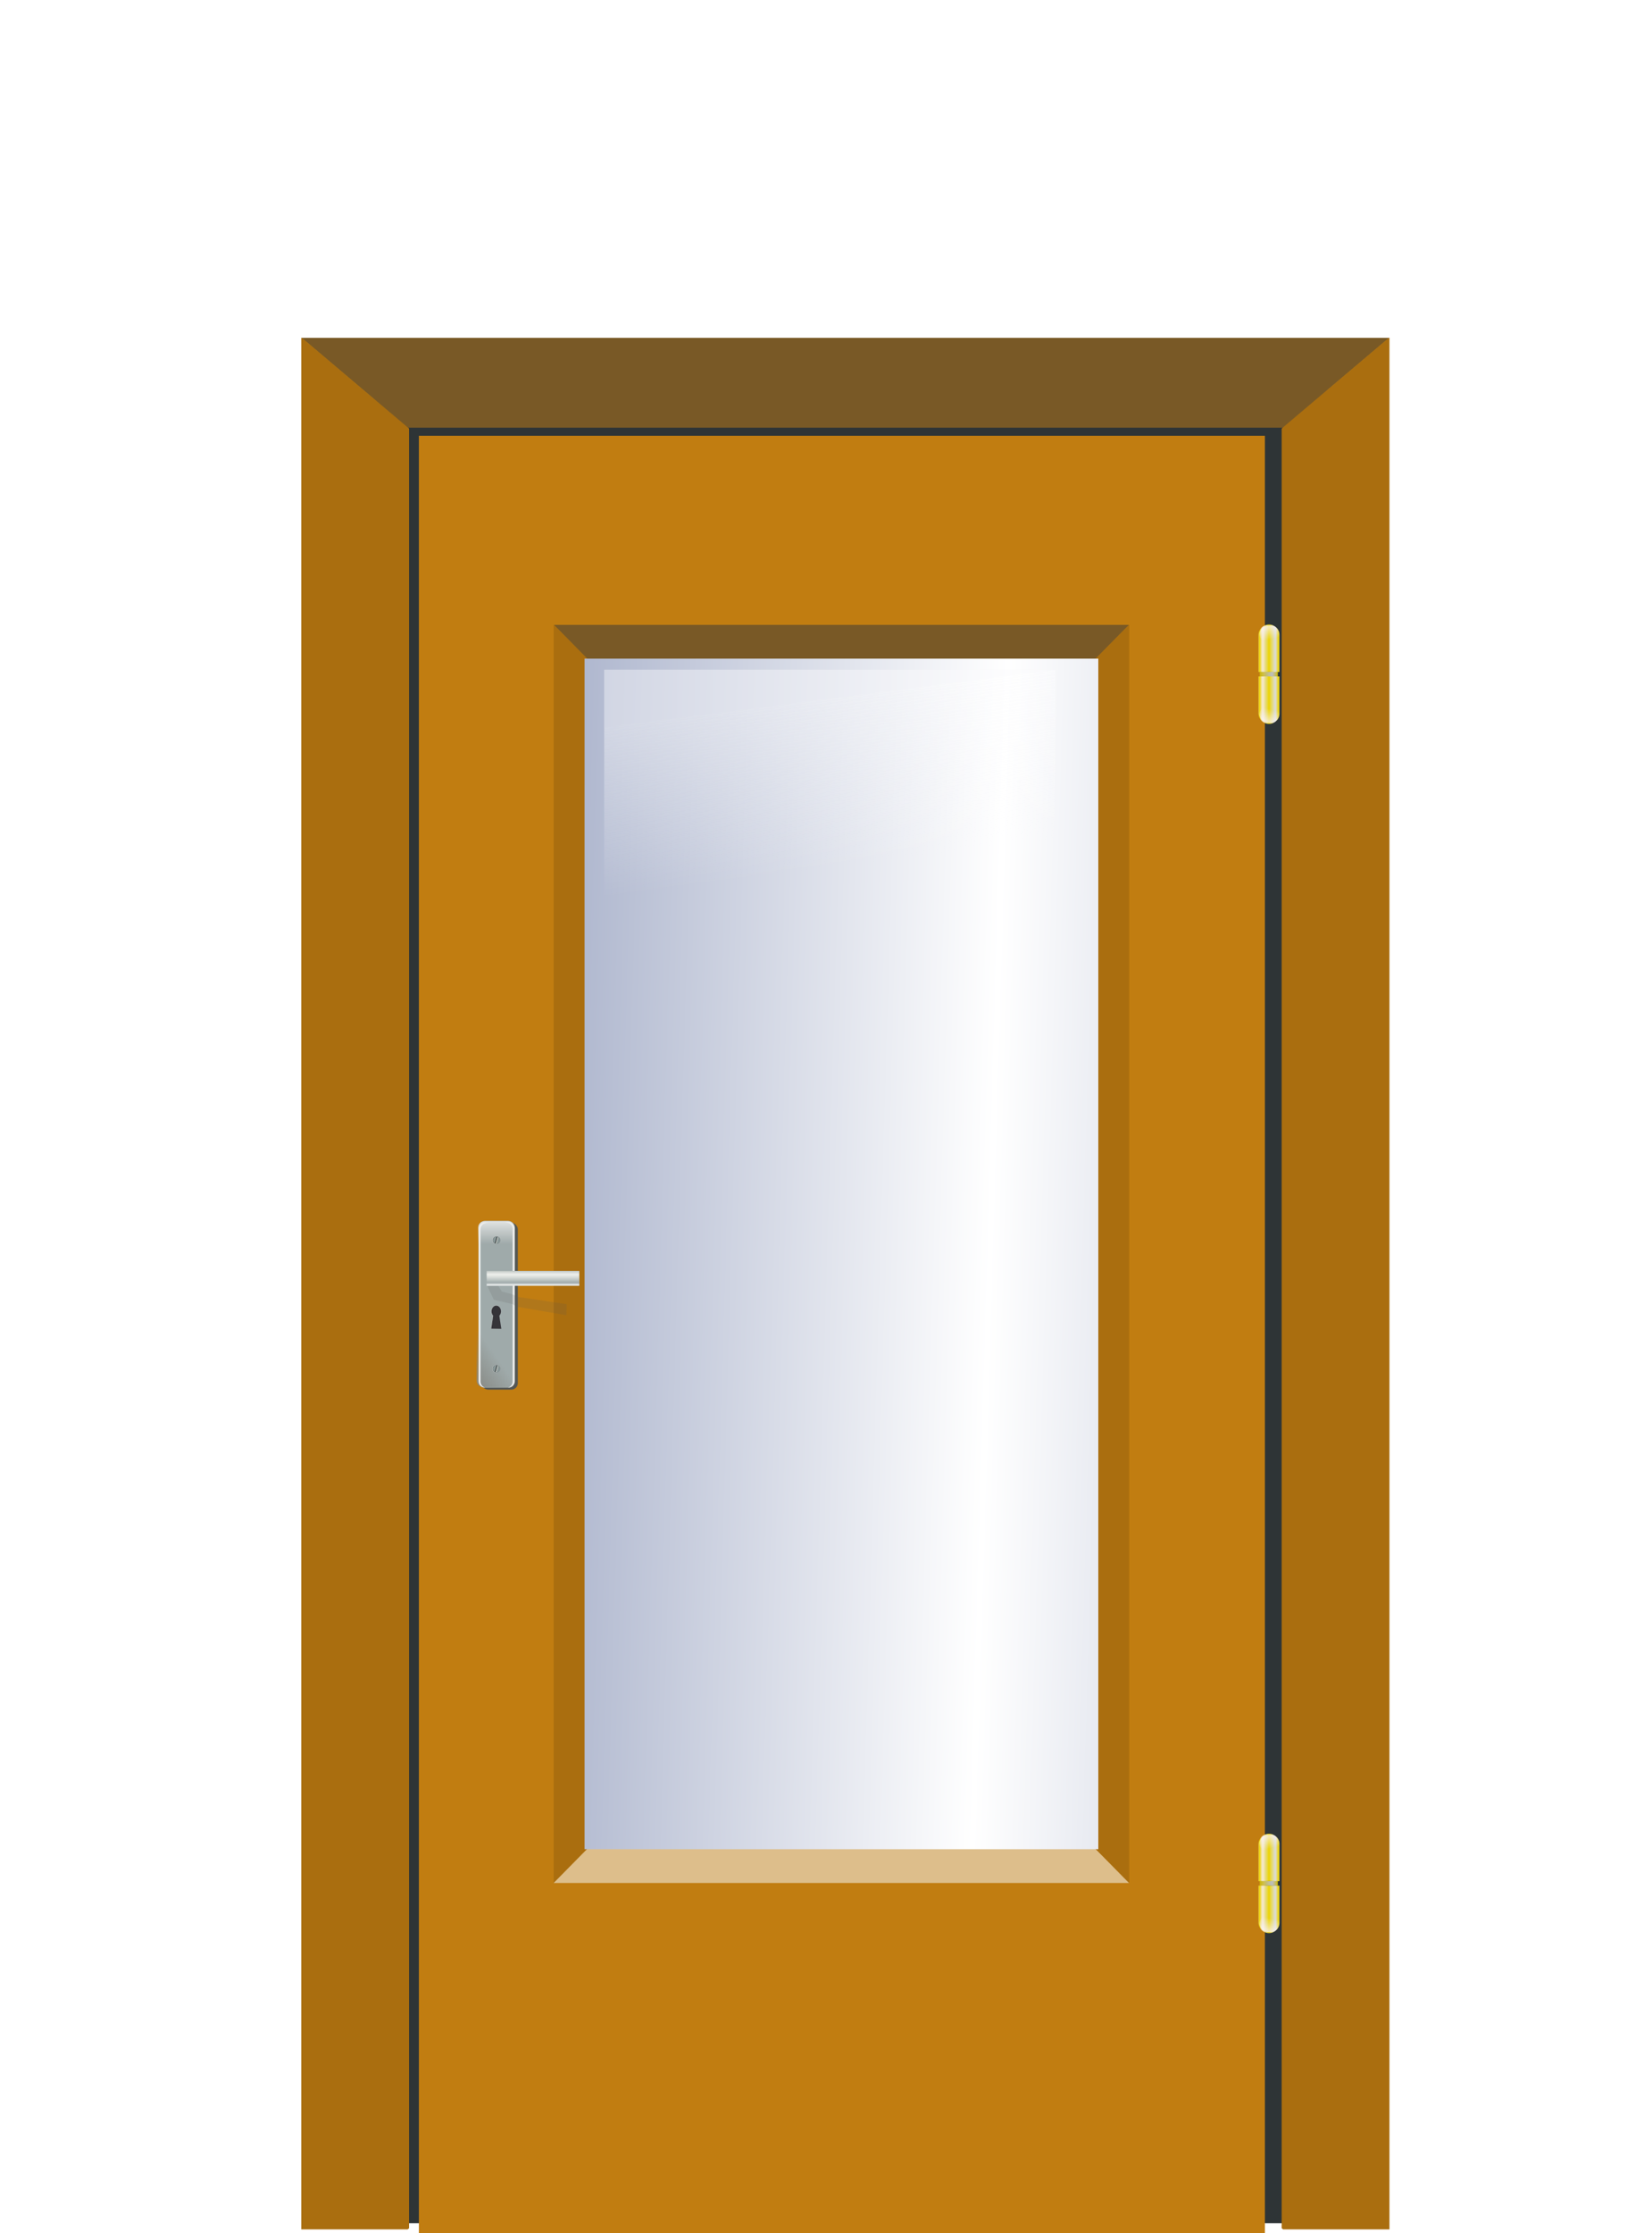 <?xml version="1.0" encoding="UTF-8"?>
<svg width="432" height="583.549" xmlns="http://www.w3.org/2000/svg" xmlns:svg="http://www.w3.org/2000/svg" xmlns:xlink="http://www.w3.org/1999/xlink">
 <defs>
  <linearGradient id="linearGradient7283">
   <stop stop-color="#fdfdfe" id="stop7285" offset="0"/>
   <stop stop-color="#fdfdfe" stop-opacity="0" id="stop7287" offset="1"/>
  </linearGradient>
  <pattern patternTransform="translate(88.937,-512.4)" id="pattern7279" xlink:href="#pattern4480"/>
  <pattern patternTransform="matrix(0.634,0,0,0.927,347.963,-463.999)" id="pattern6764" xlink:href="#pattern6759"/>
  <pattern patternTransform="matrix(0.634,0,0,0.927,348.539,-295.444)" id="pattern6759" xlink:href="#pattern5075"/>
  <pattern patternUnits="userSpaceOnUse" width="154" height="1514" patternTransform="translate(-106.225,-589.475)" id="pattern4480">
   <path opacity="0.173" fill="#babdb6" fill-rule="nonzero" stroke-width="0.1" stroke-linecap="round" stroke-linejoin="bevel" stroke-miterlimit="4" stroke-dashoffset="0" id="path3164" d="m154,0l-6.598,0c-0.635,20.638 -1.172,41.281 -1.417,62.002c-0.252,17.494 -0.454,35.024 -0.64,52.527c-0.961,-24.353 -1.964,-48.726 -4.075,-72.368c-0.11,-1.227 -0.231,-2.717 -0.388,-4.324c0.198,-12.616 0.375,-25.222 0.582,-37.837l-9.703,0c0.441,1.907 0.875,3.83 1.184,5.914c0.422,2.848 0.809,5.728 1.184,8.649c-0.138,7.897 -0.282,15.76 -0.427,23.656c-0.6,43.283 -0.454,86.647 -1.203,129.919c-0.82,46.873 -1.956,93.684 -3.551,140.348c-1.064,46.648 -1.437,93.397 -2.251,140.093c-1.36,63.284 -2.958,126.48 -4.056,189.822c-0.107,5.461 -0.207,10.945 -0.31,16.407c-0.149,-5.307 -0.327,-10.596 -0.505,-15.898c-1.402,-41.994 -2.992,-83.965 -3.435,-126.23c-0.684,-51.016 -0.276,-102.087 -0.058,-153.13c0.285,-43.147 0.535,-86.324 0.776,-129.473c0.472,-52.071 1.145,-104.226 3.687,-155.737c1.349,-24.962 2.923,-49.85 4.91,-74.339l-6.035,0c-1.473,19.897 -2.715,39.985 -3.765,60.158c-2.203,51.324 -3.239,103.071 -4.153,154.783c-0.834,43.128 -0.856,86.345 -0.776,129.537c0.242,51.162 -0.069,102.351 0.116,153.511c-0.059,42.089 1.408,83.824 3.085,125.467c1.249,34.283 2.343,68.705 2.833,103.21c0.221,15.539 0.322,46.959 0.388,62.066c0.153,72.326 -1.47,144.553 -3.027,216.658c-1.468,68.925 -3.343,137.816 -4.172,206.865c-0.684,49.679 0.483,99.316 1.397,148.869c0.619,51.002 1.431,101.912 2.29,152.875l8.17,0c0.137,-10.667 0.297,-21.333 0.524,-31.987c0.062,-3.774 0.1,-7.544 0.155,-11.319c0.07,1.61 0.142,3.223 0.213,4.833c0.563,12.831 1.165,25.676 1.805,38.473l3.124,0c-0.565,-9.829 -1.11,-19.667 -1.63,-29.507c-1.103,-20.84 -2.046,-41.754 -2.872,-62.702c0.189,-15.915 0.377,-31.789 0.64,-47.694c0.353,-23.713 0.711,-47.473 1.203,-71.159c0.083,5.039 0.178,10.033 0.272,15.071c1.023,54.822 1.678,109.745 2.639,164.576c0.233,10.498 0.523,20.936 0.815,31.415l4.735,0c-0.179,-5.848 -0.357,-11.699 -0.524,-17.551c-1.277,-55.082 -1.808,-110.294 -2.969,-165.403c-0.835,-45.897 -1.397,-91.844 -1.223,-137.804c2.577,-56.02 5.485,-111.865 7.044,-168.328c2.241,-71.714 3.078,-143.736 2.581,-215.832c-0.151,-65.671 -0.454,-131.343 -0.757,-197.008c1.159,-38.409 2.484,-76.79 3.978,-115.102c0.253,-6.998 0.505,-13.985 0.757,-20.985c0.014,33.846 0.03,67.71 0.058,101.557c0.009,39.033 -0.06,78.041 -0.039,117.073c-0.383,22.675 -0.746,45.346 -1.009,68.044c-0.35,41.896 -1.134,83.741 -1.261,125.658c-0.059,19.541 0.13,39.356 0.272,58.886c0.735,62.154 1.113,124.385 1.3,186.579c-0.096,53.105 0.206,106.18 1.3,159.171c1.026,40.172 1.747,80.424 2.251,120.698c0.396,30.766 0.629,61.544 0.543,92.336c0.031,2.674 0.061,5.34 0.078,8.013l5.938,0l0,-61.112c-0.091,-7.33 -0.197,-14.678 -0.33,-22.003c-0.253,-12.291 -0.532,-24.541 -0.834,-36.82c0.069,-28.435 0.143,-56.91 0.078,-85.341c-0.03,-13.313 -0.487,-73.711 -0.582,-86.994c-0.804,-86.581 -1.104,-173.179 -1.727,-259.774c-0.507,-62.643 -0.779,-125.32 -1.028,-187.978c-0.28,-40.69 -0.496,-81.402 -0.66,-122.097c0.402,-33.274 0.785,-66.499 1.164,-99.776c0.797,-61.289 2.01,-122.514 3.92,-183.527l0,-177.422c-0.472,38.157 -1.186,76.296 -2.018,114.402c-1.425,47.142 -2.477,94.348 -3.357,141.62c0.005,-18.671 0.012,-37.354 0.039,-56.025c0.198,-55.117 0.102,-110.248 0.699,-165.339c0.779,-49.627 0.925,-99.398 1.863,-148.996c0.359,-23.569 1.572,-46.746 2.775,-69.951l0,-6.868zm-4.017,1286.531c-1.006,-46.742 -1.547,-93.55 -1.669,-140.411c-0.354,-62.055 -0.774,-124.145 -1.164,-186.198c-0.082,-11.668 -0.132,-23.308 -0.175,-34.976c0.156,9.393 0.306,18.779 0.466,28.171c0.408,26.518 0.928,56.835 1.164,83.306c0.528,59.254 0.516,118.548 1.048,177.803c0.159,24.091 0.255,48.212 0.33,72.304zm-5.802,-994.58c-0.004,1.418 0.005,2.843 0,4.261c-0.38,63.423 -2.179,126.554 -4.289,189.568c-0.203,5.581 -0.403,11.143 -0.602,16.725c-0.324,-58.215 -0.642,-116.407 -0.543,-174.624c0.187,-79.427 0.439,-158.907 1.397,-238.279c0.376,7.365 0.734,14.733 1.087,22.13c1.745,42.047 2.562,84.38 2.853,126.739c-0.021,17.824 0.019,35.656 0.097,53.481zm-6.928,521.073c0.135,67.113 -0.924,134.097 -3.105,200.824c-0.522,17.788 -1.177,35.529 -1.902,53.227c0.538,-42.386 1.206,-84.713 2.038,-127.057c0.865,-73.656 1.722,-147.368 2.853,-220.982c0.027,26.862 0.048,53.71 0.078,80.571c0.02,4.475 0.03,8.944 0.039,13.418zm-0.485,-233.892c-1.214,40.092 -2.245,80.196 -2.95,120.443c-1.009,76.9 -1.862,153.825 -2.969,230.712c-1.205,70.56 -2.717,141.031 -3.668,211.634c-0.335,16.417 -0.537,32.868 -0.64,49.284c-0.344,7.462 -0.683,14.914 -1.009,22.384c-1.164,29.802 -2.504,59.551 -3.706,89.347c-0.738,-33.194 -1.32,-66.42 -1.843,-99.649c-0.876,-66.952 -0.537,-133.946 0.058,-200.887c1.651,-67.167 3.328,-134.383 3.59,-201.778c0.107,-18.737 0.136,-37.488 0.058,-56.215c0.703,-32.15 1.49,-64.292 2.329,-96.406c1.355,-62.034 3.808,-123.707 5.53,-185.625c1.336,-46.092 1.956,-92.304 2.814,-138.504c0.663,-23.608 1.348,-47.225 1.96,-70.842c-0.189,22.172 -0.363,44.343 -0.524,66.517c-0.654,80.369 0.342,160.733 0.854,241.078c0.038,6.164 0.085,12.341 0.116,18.505zm-16.262,758.145c0.001,0.063 -0.001,0.128 0,0.191c-0.225,6.373 -0.422,12.759 -0.621,19.141c-0.466,16.077 -0.635,32.204 -0.718,48.33c-0.115,-9.792 -0.23,-19.584 -0.33,-29.38c-0.752,-50.151 -2.066,-100.21 -2.076,-150.459c-0.039,-40.883 0.421,-81.737 1.125,-122.542c-0.012,31.973 0.062,63.929 0.349,95.897c0.587,46.289 1.252,92.597 2.27,138.821zm-6.113,176.722c-0.165,-11.146 -0.409,-22.28 -0.757,-33.386c-0.873,-31.836 -2.421,-63.355 -4.017,-94.879c-1.673,-40.973 -3.79,-81.863 -3.978,-123.305c-0.659,-53.188 -0.891,-106.367 0.039,-159.553c0.78,-55.078 2.308,-110.003 3.008,-165.085c0.857,-57.52 1.353,-115.052 1.126,-172.652c-0.077,-65.303 -0.811,-130.62 -0.116,-195.927c0.443,-82.109 1.102,-164.153 1.96,-246.228c0.691,-87.009 0.132,-174.029 -1.009,-260.982c-0.294,-20.561 -0.558,-41.18 -0.893,-61.748c0.008,-0.084 0.011,-0.17 0.019,-0.254l-9.625,0c-0.025,13.803 -0.189,27.594 -0.543,41.398c-0.88,54.874 -1.645,109.701 -2.057,164.64c-0.845,68.285 -1.514,136.654 -2.639,204.894c-1.29,61.876 -2.816,123.667 -3.726,185.625c-1.736,80.452 -3.587,160.896 -4.793,241.459c-1.517,90.23 -2.537,180.508 -2.193,270.902c0.595,84.325 1.472,168.709 4.347,252.588c0.51,13.244 0.951,26.533 1.533,39.745c1.669,37.902 3.924,75.528 6.695,112.749l4.483,0c-0.458,-13.547 -0.928,-27.102 -1.417,-40.635c-3.687,-98.977 -5.589,-198.524 -6.171,-298.183c-0.57,-87.629 0.954,-175.17 1.921,-262.699c0.758,-74.172 1.263,-148.334 2.484,-222.445c1.166,-78.961 2.996,-157.817 4.599,-236.69c1.091,-63.955 2.615,-127.769 3.687,-191.73c0.442,-45.536 1.433,-91.021 2.018,-136.532c0.021,-1.823 0.041,-3.646 0.058,-5.469c0.971,65.526 1.276,131.081 0.854,196.69c-0.961,80.91 -2.308,161.814 -3.221,242.731c-0.19,33.472 -0.761,66.934 -0.873,100.412c-0.105,31.192 0.232,62.351 0.272,93.544c0.127,57.126 -0.769,114.158 -1.591,171.19c-1.03,55.171 -2.048,110.314 -2.833,165.53c-0.972,52.628 -1.015,105.279 -0.699,157.963c-0.134,40.673 1.744,80.962 3.124,121.27c1.436,31.116 2.721,62.271 3.609,93.608c0.393,17.128 0.631,34.287 0.834,51.446l6.481,0zm-12.128,-1325.132c-0.04,19.939 -0.159,39.911 -0.466,59.84c-0.733,64.909 -1.959,129.744 -2.659,194.655c-0.474,39.223 -0.969,78.418 -1.805,117.582c-0.702,32.87 -1.242,48.31 -1.979,80.953c-0.288,12.739 -0.516,25.473 -0.776,38.219c-1.384,74.41 -1.863,148.865 -2.173,223.399c-0.675,88.94 -1.257,177.937 -0.466,266.896c0.823,98.442 2.316,196.831 4.968,294.94c0.122,4.446 0.23,8.908 0.349,13.354c-2.273,-35.925 -4.039,-72.262 -5.569,-108.615c-3.145,-84.217 -4.003,-169.068 -4.812,-253.796c-0.155,-60.402 -0.261,-120.865 0.466,-181.237c0.3,-24.937 1.073,-65.075 1.533,-90.046c1.066,-79.423 3.716,-158.415 6.19,-237.453c2.066,-61.551 2.997,-123.408 3.862,-185.244c0.561,-68.15 1.606,-136.216 2.872,-204.258c0.146,-9.732 0.309,-19.46 0.466,-29.189zm-18.513,79.045c0.048,-32.804 -0.28,-65.639 -0.582,-98.441c-0.371,-47.958 -1.425,-95.79 -2.038,-143.718c-0.094,-8.577 -0.208,-17.176 -0.291,-25.755l-5.472,0c0.06,3.444 0.125,6.859 0.194,10.302c0.904,48.307 2.139,96.597 2.503,144.99c0.484,52.911 1.212,105.856 0.543,158.789c-0.497,64.518 -1.341,128.958 -2.096,193.447c-0.389,75.668 -1.239,151.297 -1.669,226.96c-0.334,68.38 -0.732,136.76 -1.669,205.084c-1.036,69.254 -2.503,138.405 -4.502,207.437c-1.496,66.155 -3.219,132.346 -3.377,198.725c0.202,49.909 0.782,99.821 2.911,149.314c0.282,6.343 0.593,12.663 0.893,18.95l4.463,0c-0.072,-1.678 -0.163,-3.345 -0.233,-5.024c-1.842,-49.66 -2.471,-99.685 -3.124,-149.632c-0.565,-67.443 0.655,-134.851 2.076,-202.096c1.971,-68.67 3.813,-137.288 4.948,-206.166c1.023,-68.717 1.16,-137.573 1.261,-206.356c-0.14,-75.647 0.883,-151.248 1.708,-226.833c1.014,-63.654 2.163,-127.282 2.988,-190.967c0.373,-19.677 0.534,-39.331 0.563,-59.013zm-7.161,-115.292c0.032,-13.233 -0.353,-26.479 -0.737,-39.681c0.065,-37.649 0.02,-75.406 -0.796,-112.94l-10.828,0c0.008,11.643 -0.01,23.269 -0.019,34.912c-0.103,32.69 -0.233,65.376 -0.466,98.059c-3.382,63.725 -6.908,127.414 -10.033,191.285c-3.1,69.002 -6.199,138.076 -8.305,207.501c-0.076,-7.36 -0.153,-14.707 -0.233,-22.066c-0.612,-87.644 -0.896,-175.334 0.252,-262.953c1.534,-82.463 3.556,-164.931 7.141,-246.737l-3.745,0c-2.227,79.945 -4.108,160.023 -5.725,240.124c-1.328,87.235 -1.358,174.582 -0.679,261.872c0.303,41.117 0.552,82.247 0.776,123.369c-0.102,5.32 -0.199,10.478 -0.31,16.216c-0.094,8.801 -0.175,17.587 -0.233,26.391c-2.576,59.002 -5.092,118.038 -7.393,177.168c-3.503,77.787 -6.887,155.608 -9.858,233.637c-0.162,4.281 -0.307,8.562 -0.466,12.846c-0.052,-13.174 -0.092,-26.379 -0.116,-39.554c-0.542,-62.206 -0.13,-124.345 0.505,-186.516c0.118,-17.127 0.35,-34.2 0.582,-51.319c1.075,-42.94 1.993,-85.907 2.853,-128.901c1.98,-78.674 3.611,-157.468 4.832,-236.308c1.305,-60.974 1.158,-122.079 0.97,-183.145c-0.282,-48.083 -0.419,-96.138 -0.563,-144.227c-0,-0.975 -0,-1.951 0,-2.925c1.117,-20.189 2.243,-40.364 3.377,-60.54c1.191,-19.425 2.449,-38.847 3.765,-58.187l-5.86,0c-0.242,3.584 -0.483,7.159 -0.718,10.747c0.004,-3.583 0.006,-7.164 0.019,-10.747l-6.947,0c-0,1.058 0.002,2.121 0,3.18c0.403,34.446 0.772,68.871 0.97,103.337c0.004,1.207 0.015,2.418 0.019,3.625c-1.638,28.006 -3.232,56.075 -4.541,84.26c-1.76,51.01 -2.403,102.174 -2.212,153.511c-0.225,58.946 -0.486,117.935 -1.145,176.85c-0.371,52.903 0.105,105.783 0.64,158.662c0.616,56.747 0.279,113.489 -0.272,170.236c-0.053,5.317 -0.104,10.644 -0.155,15.962c-0.404,14.147 -0.823,28.284 -1.281,42.416c-1.117,39.698 -2.252,79.375 -3.454,119.044c0.056,-25.901 0.117,-51.808 0.175,-77.709c-0.079,-83.382 -0.547,-166.847 -2.329,-250.044c-2.093,-77.162 -5.529,-153.995 -6.035,-231.539c-0.088,-31.537 -0.274,-58.97 0.136,-90.555c0.815,-62.797 3.091,-125.41 5.628,-187.66c3.144,-64.861 6.813,-129.39 11.061,-193.574l-5.045,0c-2.534,53.672 -5.014,107.368 -7.335,161.142c0.807,-28.885 1.508,-57.801 2.096,-86.74c0.616,-24.759 0.926,-49.596 1.3,-74.403l-7.18,0c-0.013,19.04 -0.103,38.068 -0.233,57.106c-0.465,40.686 -1.131,81.35 -2.484,121.842c-1.247,50.14 -1.988,100.416 -3.396,150.522c-0.943,55.775 -1.245,111.634 -2.367,167.374c-0.063,-6.784 -0.138,-13.565 -0.194,-20.349l0,226.769c0.768,76.504 0.7,153.064 0,229.567l0,306.768c0.034,-6.423 0.06,-12.845 0.097,-19.268c0.585,-82.313 1.011,-164.637 1.863,-246.928c0.619,-95.812 0.837,-191.622 0.155,-287.436c-0.165,-20.184 -0.372,-40.423 -0.582,-60.603c1.002,-35.37 2,-70.718 2.833,-106.135c0.398,-19.772 0.73,-39.548 1.048,-59.331c-0.004,1.581 -0.014,2.955 -0.019,4.579c-0.022,76.571 2.935,152.652 4.987,228.804c2.237,84.172 3.364,168.62 3.474,253.096c-0.121,63.171 -0.582,126.287 -1.028,189.441c-0.242,7.057 -0.469,14.121 -0.718,21.176c-2.783,82.435 -5.797,164.866 -7.277,247.691c-0.711,36.29 -1.315,72.93 -0.757,109.315l4.696,0c-0.682,-32.941 -0.524,-66.178 -0.31,-99.14c0.475,-56.665 1.89,-113.118 3.687,-169.473c-0.246,46.686 -0.442,93.346 -0.737,140.03c-0.216,42.881 -0.715,85.781 0.194,128.583l5.53,0c-0.903,-38.342 -1.015,-76.805 -0.99,-115.292c-0.245,-65.307 -0.256,-130.616 -0.213,-195.927c0.018,-23.431 0.061,-46.839 0.097,-70.269c1.365,-39.583 2.691,-79.174 3.959,-118.79c-0.018,8.256 -0.02,16.544 -0.019,24.801c-0.06,47.72 -0.37,95.424 -0.388,143.146c-0.021,39.241 0.06,78.489 0.505,117.709c0.147,48.124 0.389,96.305 -1.281,144.227c-0.6,23.441 -1.135,46.901 -1.572,70.396l6.035,0c0.179,-13.877 0.395,-27.785 0.621,-41.653c0.478,13.924 0.991,27.83 1.611,41.653l4.192,0c-0.773,-17.258 -1.407,-34.587 -1.96,-51.955c-1.385,-47.373 -1.828,-94.954 -2.193,-142.51c-0,-1.634 0.001,-3.262 0,-4.896c0.149,-27.908 0.118,-55.844 0.019,-83.751c0.512,-47.619 1.752,-95.16 3.202,-142.573c2.331,-78.18 6.171,-155.682 9.974,-233.192c1.332,-28.642 2.628,-57.264 3.939,-85.913c0.237,39.809 0.707,79.615 1.281,119.362c0.037,2.012 0.079,4.029 0.116,6.041c-0.032,6.26 -0.064,12.498 -0.116,18.76c-0.301,35.757 -0.617,49.97 -1.203,85.341c-1.36,68.115 -2.556,136.213 -3.144,204.449c-0.331,61.919 0.376,123.835 0.563,185.752c-0.232,40.3 0.019,80.487 0.815,120.698c0.053,1.461 0.103,2.927 0.155,4.388l5.783,0c-0.906,-37.248 -1.625,-74.49 -1.999,-111.858c-0.772,-62.219 -1.607,-124.496 -0.99,-186.77c0.461,-69.519 0.926,-139.09 1.688,-208.582c0.037,-3.414 0.08,-6.824 0.116,-10.238c0.372,26.039 0.699,52.097 0.951,78.155c0.6,67.318 0.773,134.626 0.834,201.968c0.031,53.324 -0.639,106.662 0.291,159.934c0.739,25.912 1.946,51.616 3.008,77.392l5.55,0c-0.611,-14.172 -1.392,-28.244 -2.018,-42.416c-0.28,-6.338 -0.492,-12.725 -0.737,-19.078c-1.933,-54.663 -1.961,-109.67 -2.096,-164.64c-0.086,-36.461 -0.132,-72.917 -0.233,-109.378c0.219,13.881 0.45,27.778 0.699,41.653c1.11,64.895 1.718,129.861 3.318,194.655c0.814,33.095 1.75,66.158 2.697,99.204l5.472,0c-0.023,-16.003 -0.028,-32.066 0.019,-48.076c0.14,-51.417 0.45,-102.796 0.66,-154.211c0.305,-59.658 0.688,-119.316 1.32,-178.948c0.085,-53.503 0.285,-107.002 0.116,-160.506c-0.289,-47.369 -0.795,-94.69 -1.921,-141.938c-1.23,-63.365 -2.011,-126.842 -1.028,-190.331c0.296,-16.657 0.635,-33.278 0.99,-49.92c1.137,-25.819 2.249,-51.648 3.415,-77.455c2.297,-39.975 3.816,-80.341 4.948,-120.825c0.999,-37.737 2.096,-75.391 2.853,-113.194c0.494,-36.017 0.87,-72.096 1.417,-108.107c0.212,-5.983 0.316,-11.903 0.33,-17.869zm-6.811,27.027c-0.036,27.417 -0.275,54.801 -0.854,82.161c-0.736,37.843 -2.018,75.552 -2.775,113.385c-0.978,40.763 -2.552,81.249 -4.599,121.588c-1.858,49.254 -3.547,98.615 -5.744,147.724c-0.07,1.894 -2.001,53.88 -2.057,55.643c-1.227,38.68 -1.733,77.597 -2.173,116.437c-0.782,57.69 -1.383,115.424 -1.649,173.161c-0.439,-30.077 -1.056,-60.127 -1.979,-90.11c-0.366,-12.966 -0.688,-25.938 -1.009,-38.918c0.198,-36.317 0.247,-72.606 0.039,-108.933c-0.074,-22.681 -0.176,-45.367 -0.31,-68.044c0.416,-8.75 0.817,-17.517 1.242,-26.264c2.988,-60.153 6.722,-119.841 10.653,-179.393c3.758,-48.892 5.518,-98.899 7.102,-148.933c1.567,-48.317 2.555,-96.793 3.318,-145.308c0.259,-21.153 0.399,-42.298 0.485,-63.465c0.179,10.603 0.315,21.228 0.291,31.86c0.023,9.138 0.031,18.269 0.019,27.408zm-6.268,-18.251c-0.02,2.268 -0.037,4.537 -0.058,6.804c-0.43,48.993 -1.086,98.032 -2.736,146.77c-1.876,50.027 -3.84,100.088 -6.811,149.569c-2.726,45.508 -5.337,91.089 -7.859,136.723c-0.076,-8.878 -0.131,-17.768 -0.213,-26.645c0.163,-8.539 0.362,-17.702 0.621,-28.298c1.798,-73.643 4.897,-146.866 7.956,-220.029c2.747,-55.132 5.785,-110.115 9.101,-164.894zm-2.484,958.968c-0.07,59.216 -1.118,118.331 -1.805,177.486c-0.325,26.756 -0.464,53.483 -0.543,80.253c-1.12,-49.036 -1.91,-98.132 -2.814,-147.216c-1.107,-67.698 -2.035,-135.5 -2.018,-203.304c-0.155,-66.403 0.936,-132.642 1.999,-198.916c0.445,-34.719 1.277,-69.312 2.348,-103.846c0.098,30.733 0.387,61.493 0.679,92.209c0.436,46.682 0.934,93.338 1.261,140.03c0.427,54.417 0.699,108.873 0.893,163.304zm-30.524,-751.404c0.024,23.387 -0.075,46.821 -0.408,70.206c-0.815,72.962 -2.016,145.831 -3.959,218.566c-0.389,-40.023 -0.801,-80.078 -0.834,-120.125c0.157,-58.745 0.924,-117.426 1.378,-176.15c0.198,-50.974 0.758,-101.938 2.464,-152.621c0.013,-0.254 0.026,-0.509 0.039,-0.763c0.12,14.671 0.256,29.338 0.408,44.006c0.451,38.957 0.872,77.903 0.912,116.882zm-23.539,-368.961l-4.89,0c-0.08,4.023 -0.175,8.065 -0.252,12.082c-0.745,38.566 -0.76,42.996 -1.358,82.988c-0.158,14.261 -0.308,28.536 -0.466,42.797l0,149.95c0.497,-61.756 1.483,-123.449 3.182,-184.989c1.286,-40.855 1.165,-40.07 2.756,-79.045c0.324,-7.929 0.661,-15.853 1.028,-23.783zm-5.414,1514c-0.525,-25.982 -0.975,-51.926 -1.242,-77.964c-0.132,-10.785 -0.226,-21.583 -0.31,-32.368l0,110.332l1.552,0z"/>
  </pattern>
  <pattern xlink:href="#pattern4480" id="pattern4487" patternTransform="matrix(2.504,0,0,2.504,1705.478,-1810.767)"/>
  <pattern patternTransform="matrix(2.504,0,0,2.504,2529.478,-1840.767)" id="pattern5008" xlink:href="#pattern4487"/>
  <pattern patternTransform="matrix(0.83,0,0,0.927,591.008,-124.456)" id="pattern5017" xlink:href="#pattern5008"/>
  <pattern patternTransform="matrix(0.83,0,0,0.927,346.872,-295.444)" id="pattern5075" xlink:href="#pattern5017"/>
  <linearGradient y2="0.5" x2="0.951" y1="0.5" x1="0.5" spreadMethod="reflect" id="linearGradient5186" xlink:href="#linearGradient5090"/>
  <linearGradient y2="0.796" x2="0.5" y1="0.158" x1="0.337" id="linearGradient5184" xlink:href="#linearGradient5102"/>
  <linearGradient y2="0.5" x2="0.951" y1="0.5" x1="0.5" spreadMethod="reflect" id="linearGradient5182" xlink:href="#linearGradient5090"/>
  <linearGradient y2="0.5" x2="1" y1="0.5" x1="0" id="linearGradient5180" xlink:href="#linearGradient5090"/>
  <linearGradient id="linearGradient3548">
   <stop stop-color="#9faaaa" offset="0" id="stop3550"/>
   <stop stop-color="#fffffa" stop-opacity="0.821" id="stop3556" offset="0.336"/>
   <stop stop-color="#9faaaa" offset="0.823" id="stop3558"/>
   <stop stop-color="#ffffff" offset="1" id="stop3552"/>
  </linearGradient>
  <linearGradient y2="0.999" x2="0.601" y1="-0.143" x1="0.601" id="linearGradient2713" xlink:href="#linearGradient3548"/>
  <filter id="filter4364">
   <feGaussianBlur stdDeviation="0.312" id="feGaussianBlur4366"/>
  </filter>
  <filter id="filter3540" x="-0.253" width="1.506" y="-0.015" height="1.031">
   <feGaussianBlur stdDeviation="0.583" id="feGaussianBlur3542"/>
  </filter>
  <linearGradient xlink:href="#linearGradient3262" id="linearGradient6191" x1="0.75" y1="0.5" x2="1.95" y2="0.5"/>
  <linearGradient xlink:href="#linearGradient3372" id="linearGradient6189" x1="-0.017" y1="0.5" x2="1.017" y2="0.5"/>
  <linearGradient xlink:href="#linearGradient3344" id="linearGradient6187" x1="1.332" y1="0.637" x2="-0.129" y2="0.089"/>
  <linearGradient id="linearGradient3435">
   <stop stop-color="#ffffff" offset="0" id="stop3437"/>
   <stop stop-color="#ffffff" stop-opacity="0" offset="1" id="stop3439"/>
  </linearGradient>
  <linearGradient xlink:href="#linearGradient3435" id="linearGradient3630" x1="-0.009" y1="0.5" x2="1.009" y2="0.5"/>
  <linearGradient id="linearGradient3262">
   <stop stop-color="#2e3436" offset="0" id="stop3264"/>
   <stop stop-color="#e1deda" offset="1" id="stop3266"/>
  </linearGradient>
  <linearGradient xlink:href="#linearGradient3262" id="linearGradient3622" x1="0.75" y1="0.5" x2="1.95" y2="0.5"/>
  <linearGradient id="linearGradient3372">
   <stop stop-color="#ffffff" offset="0" id="stop3374"/>
   <stop stop-color="#ffffff" stop-opacity="0" offset="1" id="stop3376"/>
  </linearGradient>
  <linearGradient xlink:href="#linearGradient3372" id="linearGradient3620" x1="-0.017" y1="0.5" x2="1.017" y2="0.5"/>
  <linearGradient id="linearGradient3344">
   <stop stop-color="#9faaaa" offset="0" id="stop3346"/>
   <stop stop-color="#424b4b" offset="1" id="stop3348"/>
  </linearGradient>
  <linearGradient xlink:href="#linearGradient3344" id="linearGradient3618" x1="1.332" y1="0.637" x2="-0.129" y2="0.089"/>
  <linearGradient id="linearGradient3496">
   <stop stop-color="#888a85" offset="0" id="stop3498"/>
   <stop stop-color="#888a85" stop-opacity="0" offset="1" id="stop3500"/>
  </linearGradient>
  <linearGradient y2="0.627" x2="0.731" y1="1.178" x1="0.224" id="linearGradient2734" xlink:href="#linearGradient3496"/>
  <linearGradient id="linearGradient3484">
   <stop stop-color="#eeeeec" offset="0" id="stop3486"/>
   <stop stop-color="#eeeeec" stop-opacity="0" offset="1" id="stop3488"/>
  </linearGradient>
  <linearGradient y2="1" x2="0.5" y1="-0.207" x1="0.5" id="linearGradient2737" xlink:href="#linearGradient3484"/>
  <filter id="filter4316">
   <feGaussianBlur stdDeviation="0.765" id="feGaussianBlur4318"/>
  </filter>
  <linearGradient id="linearGradient5300">
   <stop stop-color="#b0b8cf" id="stop5302" offset="0"/>
   <stop stop-color="#ffffff" id="stop5304" offset="1"/>
  </linearGradient>
  <linearGradient spreadMethod="reflect" y2="0.444" x2="0.792" y1="0.388" x1="-0.022" id="linearGradient5306" xlink:href="#linearGradient5300"/>
  <linearGradient y2="0.5" x2="0.951" y1="0.5" x1="0.5" spreadMethod="reflect" id="linearGradient6630" xlink:href="#linearGradient5090"/>
  <filter id="filter5150">
   <feGaussianBlur id="feGaussianBlur5152" stdDeviation="1.141"/>
  </filter>
  <linearGradient id="linearGradient5102">
   <stop stop-color="#fbf4ff" id="stop5104" offset="0"/>
   <stop stop-color="#fbf4fb" stop-opacity="0" id="stop5106" offset="1"/>
  </linearGradient>
  <linearGradient y2="0.796" x2="0.5" y1="0.158" x1="0.337" id="linearGradient6628" xlink:href="#linearGradient5102"/>
  <linearGradient y2="0.5" x2="0.951" y1="0.5" x1="0.5" spreadMethod="reflect" id="linearGradient6626" xlink:href="#linearGradient5090"/>
  <linearGradient id="linearGradient5090">
   <stop stop-color="#edd400" id="stop5092" offset="0"/>
   <stop stop-color="#ffffff" stop-opacity="0.821" offset="0.685" id="stop5098"/>
   <stop stop-color="#edd400" id="stop5094" offset="1"/>
  </linearGradient>
  <linearGradient y2="0.5" x2="1" y1="0.5" x1="0" id="linearGradient6624" xlink:href="#linearGradient5090"/>
  <pattern id="pattern6761" patternTransform="translate(-168.423,194.555)" height="560.519" width="39.009" patternUnits="userSpaceOnUse">
   <rect fill="url(#pattern6764)" id="rect6757" y="0" x="0" height="560.519" width="39.009"/>
  </pattern>
  <linearGradient y2="0.716" x2="0.449" y1="0.135" x1="0.331" id="linearGradient7289" xlink:href="#linearGradient7283"/>
  <filter id="filter7311">
   <feGaussianBlur id="feGaussianBlur7313" stdDeviation="2.667"/>
  </filter>
  <linearGradient y2="0.204" x2="0.5" y1="0.842" x1="0.337" id="svg_1" xlink:href="#linearGradient5102"/>
  <linearGradient y2="0.204" x2="0.5" y1="0.842" x1="0.337" id="svg_2" xlink:href="#linearGradient5102"/>
 </defs>
 <g>
  <title>Layer 1</title>
  <g id="layer1">
   <rect fill="#2e3436" fill-rule="nonzero" stroke-width="4" stroke-linecap="round" stroke-miterlimit="4" stroke-dashoffset="0" y="99" x="98" height="482" width="249" id="rect7339"/>
   <rect fill="#c17d11" fill-rule="nonzero" stroke-width="4" stroke-linecap="round" stroke-linejoin="bevel" stroke-miterlimit="4" stroke-dashoffset="0" y="113.88" x="109.537" height="469.668" width="221.24" id="rect2697"/>
   <path fill="#795926" fill-rule="nonzero" stroke-width="4" stroke-linecap="round" stroke-miterlimit="4" stroke-dashoffset="0" id="rect5262" d="m144.786,163.295l14.688,14.906l121.125,0l14.688,-14.906l-150.5,0z"/>
   <path fill="#aa6e0f" fill-rule="nonzero" stroke-width="4" stroke-linecap="round" stroke-miterlimit="4" stroke-dashoffset="0" id="rect5265" d="m144.786,163.295l0,328.781l0.031,0l14.875,-15.094l0,-298.656l-14.812,-15.031l-0.094,0z"/>
   <path fill="#ddbe8b" fill-rule="nonzero" stroke-width="4" stroke-linecap="round" stroke-miterlimit="4" stroke-dashoffset="0" d="m144.786,492.076l14.688,-14.906l121.125,0l14.688,14.906l-150.5,0z" id="path5284"/>
   <path fill="#aa6e0f" fill-rule="nonzero" stroke-width="4" stroke-linecap="round" stroke-miterlimit="4" stroke-dashoffset="0" d="m295.286,163.295l0,328.781l-0.031,0l-14.875,-15.094l0,-298.656l14.812,-15.031l0.094,0z" id="path5286"/>
   <g transform="matrix(0.053,0,0,0.053,437.283,274.256) " id="g5172">
    <path fill="url(#linearGradient5180)" fill-rule="nonzero" stroke-width="4" stroke-linecap="round" stroke-miterlimit="4" stroke-dashoffset="0" d="m-1945.919,-1863.305l-89,0l0,24l89,0l0,-24z" id="path5086"/>
    <path fill="url(#linearGradient5182)" fill-rule="nonzero" stroke-width="4" stroke-linecap="round" stroke-miterlimit="4" stroke-dashoffset="0" d="m-1989.419,-2095.305c-28.531,0 -51.5,22.969 -51.5,51.5l0,182.5l103,0l0,-182.5c0,-28.531 -22.969,-51.5 -51.5,-51.5z" id="rect5079"/>
    <path opacity="0.806" fill="url(#linearGradient5184)" fill-rule="nonzero" stroke-width="4" stroke-linecap="round" stroke-miterlimit="4" stroke-dashoffset="0" filter="url(#filter5150)" id="path5100" d="m-1937.919,-2047.408a49,43.909 0 1 1 -98,0a49,43.909 0 1 1 98,0z"/>
    <path opacity="0.169" fill="#2e3436" fill-rule="nonzero" stroke-width="4" stroke-linecap="round" stroke-miterlimit="4" stroke-dashoffset="0" id="path5162" d="m-1945.919,-1863.305l-89,0l0,24l89,0l0,-24z"/>
    <path fill="url(#linearGradient5186)" fill-rule="nonzero" stroke-width="4" stroke-linecap="round" stroke-miterlimit="4" stroke-dashoffset="0" id="path5164" d="m-1989.419,-1605.305c-28.531,0 -51.5,-22.969 -51.5,-51.5l0,-182.5l103,0l0,182.5c0,28.531 -22.969,51.5 -51.5,51.5z"/>
    <path opacity="0.806" fill="url(#svg_2)" fill-rule="nonzero" stroke-width="4" stroke-linecap="round" stroke-miterlimit="4" stroke-dashoffset="0" filter="url(#filter5150)" d="m-1937.919,-1653.201a49,-43.909 0 1 1 -98,0a49,-43.909 0 1 1 98,0z" id="path5166"/>
   </g>
   <g transform="matrix(0.427,0,0,0.427,445.724,92.697) " id="g2745">
    <rect fill="#555753" fill-rule="nonzero" stroke-width="12" stroke-linecap="round" stroke-linejoin="bevel" stroke-miterlimit="4" stroke-dashoffset="0" filter="url(#filter4316)" ry="3.536" y="-105.298" x="-43.781" height="90.409" width="19.698" id="rect4298" transform="matrix(1.13,0,0,1.13,-699.511,650.21) "/>
    <rect fill="#9faaaa" fill-rule="nonzero" stroke-width="12" stroke-linecap="round" stroke-linejoin="bevel" stroke-miterlimit="4" stroke-dashoffset="0" id="rect2473" width="22.249" height="102.119" x="-750.76" y="530.074" ry="3.993"/>
    <path fill="url(#linearGradient2737)" fill-rule="nonzero" stroke-width="12" stroke-linecap="round" stroke-linejoin="bevel" stroke-miterlimit="4" stroke-dashoffset="0" d="m-751.058,544.356l0,-10.13c0,-2.212 1.812,-3.989 4.024,-3.989l14.26,0c2.212,0 3.989,1.776 3.989,3.989l0,10.13c-0.047,0.002 -0.093,0 -0.141,0l-22.132,0z" id="rect3479"/>
    <path fill="url(#linearGradient2734)" fill-rule="nonzero" stroke-width="12" stroke-linecap="round" stroke-linejoin="bevel" stroke-miterlimit="4" stroke-dashoffset="0" id="path3492" d="m-729.633,617.739l0,10.13c0,2.212 -1.812,3.989 -4.024,3.989l-14.26,0c-2.212,0 -3.989,-1.776 -3.989,-3.989l0,-10.13c0.047,-0.001 0.093,-20.331 0.141,-20.331l22.132,20.331z"/>
    <g id="g3380" transform="matrix(1.13,0,0,1.13,-419.965,629.651) ">
     <g transform="matrix(1.06,0.307,-0.307,1.06,57.359,-19.402) " id="g3277">
      <g id="g3406" transform="matrix(0.701,0,0,0.701,7.107,56.574) ">
       <path fill="url(#linearGradient3618)" fill-rule="nonzero" stroke="url(#linearGradient3620)" stroke-width="0.158" stroke-linecap="round" stroke-linejoin="bevel" stroke-miterlimit="4" stroke-dashoffset="0" id="path3294" d="m-451.063,-31.342a2.645,2.645 0 1 1 -5.29,1.53a2.645,2.645 0 1 1 5.29,-1.53z"/>
       <path fill="#899797" fill-rule="nonzero" stroke-width="12" stroke-linecap="round" stroke-linejoin="bevel" stroke-miterlimit="4" stroke-dashoffset="0" d="m-451.322,-30.618a2.411,2.411 0 1 1 -4.821,0a2.411,2.411 0 1 1 4.821,0z" id="path2475"/>
       <path fill="#d3d7cf" fill-rule="nonzero" stroke-width="12" stroke-linecap="round" stroke-linejoin="bevel" stroke-miterlimit="4" stroke-dashoffset="0" id="path2479" d="m-453.744,-33.015l0,4.75c0,0.036 0.057,0.028 0.062,0.062c0.211,0 0.399,-0.043 0.594,-0.094l0,-4.656c-0.194,-0.05 -0.384,-0.062 -0.594,-0.062c-0.021,0 -0.041,-0 -0.062,0z"/>
       <path fill="url(#linearGradient3622)" fill-rule="nonzero" stroke-width="12" stroke-linecap="round" stroke-linejoin="bevel" stroke-miterlimit="4" stroke-dashoffset="0" id="path3273" d="m-453.656,-33.015c-0.192,0.002 -0.386,0.016 -0.562,0.062l0,4.656c0.197,0.052 0.412,0.094 0.625,0.094c-0.005,-0.034 -0.062,-0.026 -0.062,-0.062l0,-4.75z"/>
      </g>
      <g id="g3412">
       <path fill="#353439" fill-rule="nonzero" stroke="url(#linearGradient3630)" stroke-width="0.093" stroke-linecap="round" stroke-linejoin="bevel" stroke-miterlimit="4" stroke-dashoffset="0" d="m-302.167,65.947c-1.26,0.364 -1.925,1.889 -1.483,3.416c0.24,0.831 0.761,1.49 1.386,1.858l0.885,6.415l4.799,-1.388l-2.68,-5.911c0.325,-0.643 0.409,-1.47 0.171,-2.293c-0.442,-1.526 -1.818,-2.461 -3.078,-2.096z" id="rect3428"/>
      </g>
      <g transform="matrix(0.701,0,0,0.701,24.645,117.203) " id="g6177">
       <path fill="url(#linearGradient6187)" fill-rule="nonzero" stroke="url(#linearGradient6189)" stroke-width="0.158" stroke-linecap="round" stroke-linejoin="bevel" stroke-miterlimit="4" stroke-dashoffset="0" d="m-451.063,-31.342a2.645,2.645 0 1 1 -5.29,1.53a2.645,2.645 0 1 1 5.29,-1.53z" id="path6179"/>
       <path fill="#899797" fill-rule="nonzero" stroke-width="12" stroke-linecap="round" stroke-linejoin="bevel" stroke-miterlimit="4" stroke-dashoffset="0" id="path6181" d="m-451.322,-30.618a2.411,2.411 0 1 1 -4.821,0a2.411,2.411 0 1 1 4.821,0z"/>
       <path fill="#d3d7cf" fill-rule="nonzero" stroke-width="12" stroke-linecap="round" stroke-linejoin="bevel" stroke-miterlimit="4" stroke-dashoffset="0" d="m-453.744,-33.015l0,4.75c0,0.036 0.057,0.028 0.062,0.062c0.211,0 0.399,-0.043 0.594,-0.094l0,-4.656c-0.194,-0.05 -0.384,-0.062 -0.594,-0.062c-0.021,0 -0.041,-0 -0.062,0z" id="path6183"/>
       <path fill="url(#linearGradient6191)" fill-rule="nonzero" stroke-width="12" stroke-linecap="round" stroke-linejoin="bevel" stroke-miterlimit="4" stroke-dashoffset="0" d="m-453.656,-33.015c-0.192,0.002 -0.386,0.016 -0.562,0.062l0,4.656c0.197,0.052 0.412,0.094 0.625,0.094c-0.005,-0.034 -0.062,-0.026 -0.062,-0.062l0,-4.75z" id="path6185"/>
      </g>
     </g>
    </g>
    <path fill="#eeeeec" fill-rule="nonzero" stroke-width="12" stroke-linecap="round" stroke-linejoin="bevel" stroke-miterlimit="4" stroke-dashoffset="0" filter="url(#filter3540)" d="m-734.949,530.863c0.462,0 0.894,0.103 1.306,0.245c2.094,0.128 3.742,1.811 3.742,3.922l0,93.402c0,1.777 -1.171,3.243 -2.789,3.747c2.212,0 3.989,-1.762 3.989,-3.957l0,-93.402c0,-2.195 -1.776,-3.957 -3.989,-3.957l-2.259,0z" id="rect3504"/>
    <path fill="#eeeeec" fill-rule="nonzero" stroke-width="12" stroke-linecap="round" stroke-linejoin="bevel" stroke-miterlimit="4" stroke-dashoffset="0" filter="url(#filter3540)" id="path3544" d="m-744.514,531.063c-0.462,0 -0.894,0.103 -1.306,0.245c-2.094,0.127 -3.742,1.808 -3.742,3.915l0,93.218c0,1.774 1.171,3.237 2.789,3.74c-2.212,0 -3.989,-1.759 -3.989,-3.95l0,-93.218c0,-2.191 1.776,-3.95 3.989,-3.95l2.259,0z"/>
    <path opacity="0.391" fill="#555753" fill-rule="nonzero" stroke-width="0.2" stroke-linecap="round" stroke-linejoin="bevel" stroke-miterlimit="4" stroke-dashoffset="0" filter="url(#filter4364)" d="m-745.397,569.965l4.008,8.479l11.364,2.563l2.469,1.575l30.635,5.267l0.093,-6.79l-30.109,-4.457l-3.283,-1.634c-7.577,-1.859 -2.057,-0.72 -6.283,-1.573l-2.248,-3.653l-6.646,0.224z" id="rect3572"/>
    <path fill="#9faaaa" fill-rule="nonzero" stroke-width="0.2" stroke-linecap="round" stroke-linejoin="bevel" stroke-miterlimit="4" stroke-dashoffset="0" d="m-745.589,560.759l0,9.001l56.476,0l0,-8.895c0,-0.036 -0.001,-0.07 0,-0.106l-56.476,0z" id="rect3560"/>
    <path fill="url(#linearGradient2713)" fill-rule="nonzero" stroke-width="0.2" stroke-linecap="round" stroke-linejoin="bevel" stroke-miterlimit="4" stroke-dashoffset="0" d="m-745.801,560.759l0,9.001l56.688,0l0,-8.895c0,-0.036 -0.001,-0.07 0,-0.106l-56.688,0z" id="rect3546"/>
   </g>
   <g id="g6610" transform="matrix(0.053,0,0,0.053,437.283,590.256) ">
    <path fill="url(#linearGradient6624)" fill-rule="nonzero" stroke-width="4" stroke-linecap="round" stroke-miterlimit="4" stroke-dashoffset="0" id="path6612" d="m-1945.919,-1863.305l-89,0l0,24l89,0l0,-24z"/>
    <path fill="url(#linearGradient6626)" fill-rule="nonzero" stroke-width="4" stroke-linecap="round" stroke-miterlimit="4" stroke-dashoffset="0" id="path6614" d="m-1989.419,-2095.305c-28.531,0 -51.5,22.969 -51.5,51.5l0,182.5l103,0l0,-182.5c0,-28.531 -22.969,-51.5 -51.5,-51.5z"/>
    <path opacity="0.806" fill="url(#linearGradient6628)" fill-rule="nonzero" stroke-width="4" stroke-linecap="round" stroke-miterlimit="4" stroke-dashoffset="0" filter="url(#filter5150)" d="m-1937.919,-2047.408a49,43.909 0 1 1 -98,0a49,43.909 0 1 1 98,0z" id="path6616"/>
    <path opacity="0.169" fill="#2e3436" fill-rule="nonzero" stroke-width="4" stroke-linecap="round" stroke-miterlimit="4" stroke-dashoffset="0" d="m-1945.919,-1863.305l-89,0l0,24l89,0l0,-24z" id="path6618"/>
    <path fill="url(#linearGradient6630)" fill-rule="nonzero" stroke-width="4" stroke-linecap="round" stroke-miterlimit="4" stroke-dashoffset="0" d="m-1989.419,-1605.305c-28.531,0 -51.5,-22.969 -51.5,-51.5l0,-182.5l103,0l0,182.5c0,28.531 -22.969,51.5 -51.5,51.5z" id="path6620"/>
    <path opacity="0.806" fill="url(#svg_1)" fill-rule="nonzero" stroke-width="4" stroke-linecap="round" stroke-miterlimit="4" stroke-dashoffset="0" filter="url(#filter5150)" id="path6622" d="m-1937.919,-1653.201a49,-43.909 0 1 1 -98,0a49,-43.909 0 1 1 98,0z"/>
   </g>
   <rect fill="url(#linearGradient5306)" fill-rule="nonzero" stroke-width="4" stroke-linecap="round" stroke-miterlimit="4" stroke-dashoffset="0" y="172.122" x="152.861" height="311.127" width="134.35" id="rect5294"/>
   <rect opacity="0.646" fill="url(#linearGradient7289)" fill-rule="nonzero" stroke-width="4" stroke-linecap="round" stroke-miterlimit="4" stroke-dashoffset="0" filter="url(#filter7311)" y="175" x="158" height="74" width="118" id="rect7281"/>
   <path fill="#795926" fill-rule="nonzero" stroke-width="4" stroke-linecap="round" stroke-miterlimit="4" stroke-dashoffset="0" d="m78.786,88.295l27.769,23.475l229.005,0l27.769,-23.475l-284.543,0z" id="path7319"/>
   <path fill="#aa6e0f" fill-rule="nonzero" stroke-width="4" stroke-linecap="round" stroke-miterlimit="4" stroke-dashoffset="0" id="path7321" d="m78.781,88.294l0,494.312l27.812,0l0.375,-0.312l0,-470.312l-28,-23.688l-0.188,0z"/>
   <path fill="#aa6e0f" fill-rule="nonzero" stroke-width="4" stroke-linecap="round" stroke-miterlimit="4" stroke-dashoffset="0" id="path7325" d="m363.156,88.294l-28,23.688l0,470.312l0.375,0.312l27.812,0l0,-494.312l-0.188,0z"/>
  </g>
 </g>
</svg>